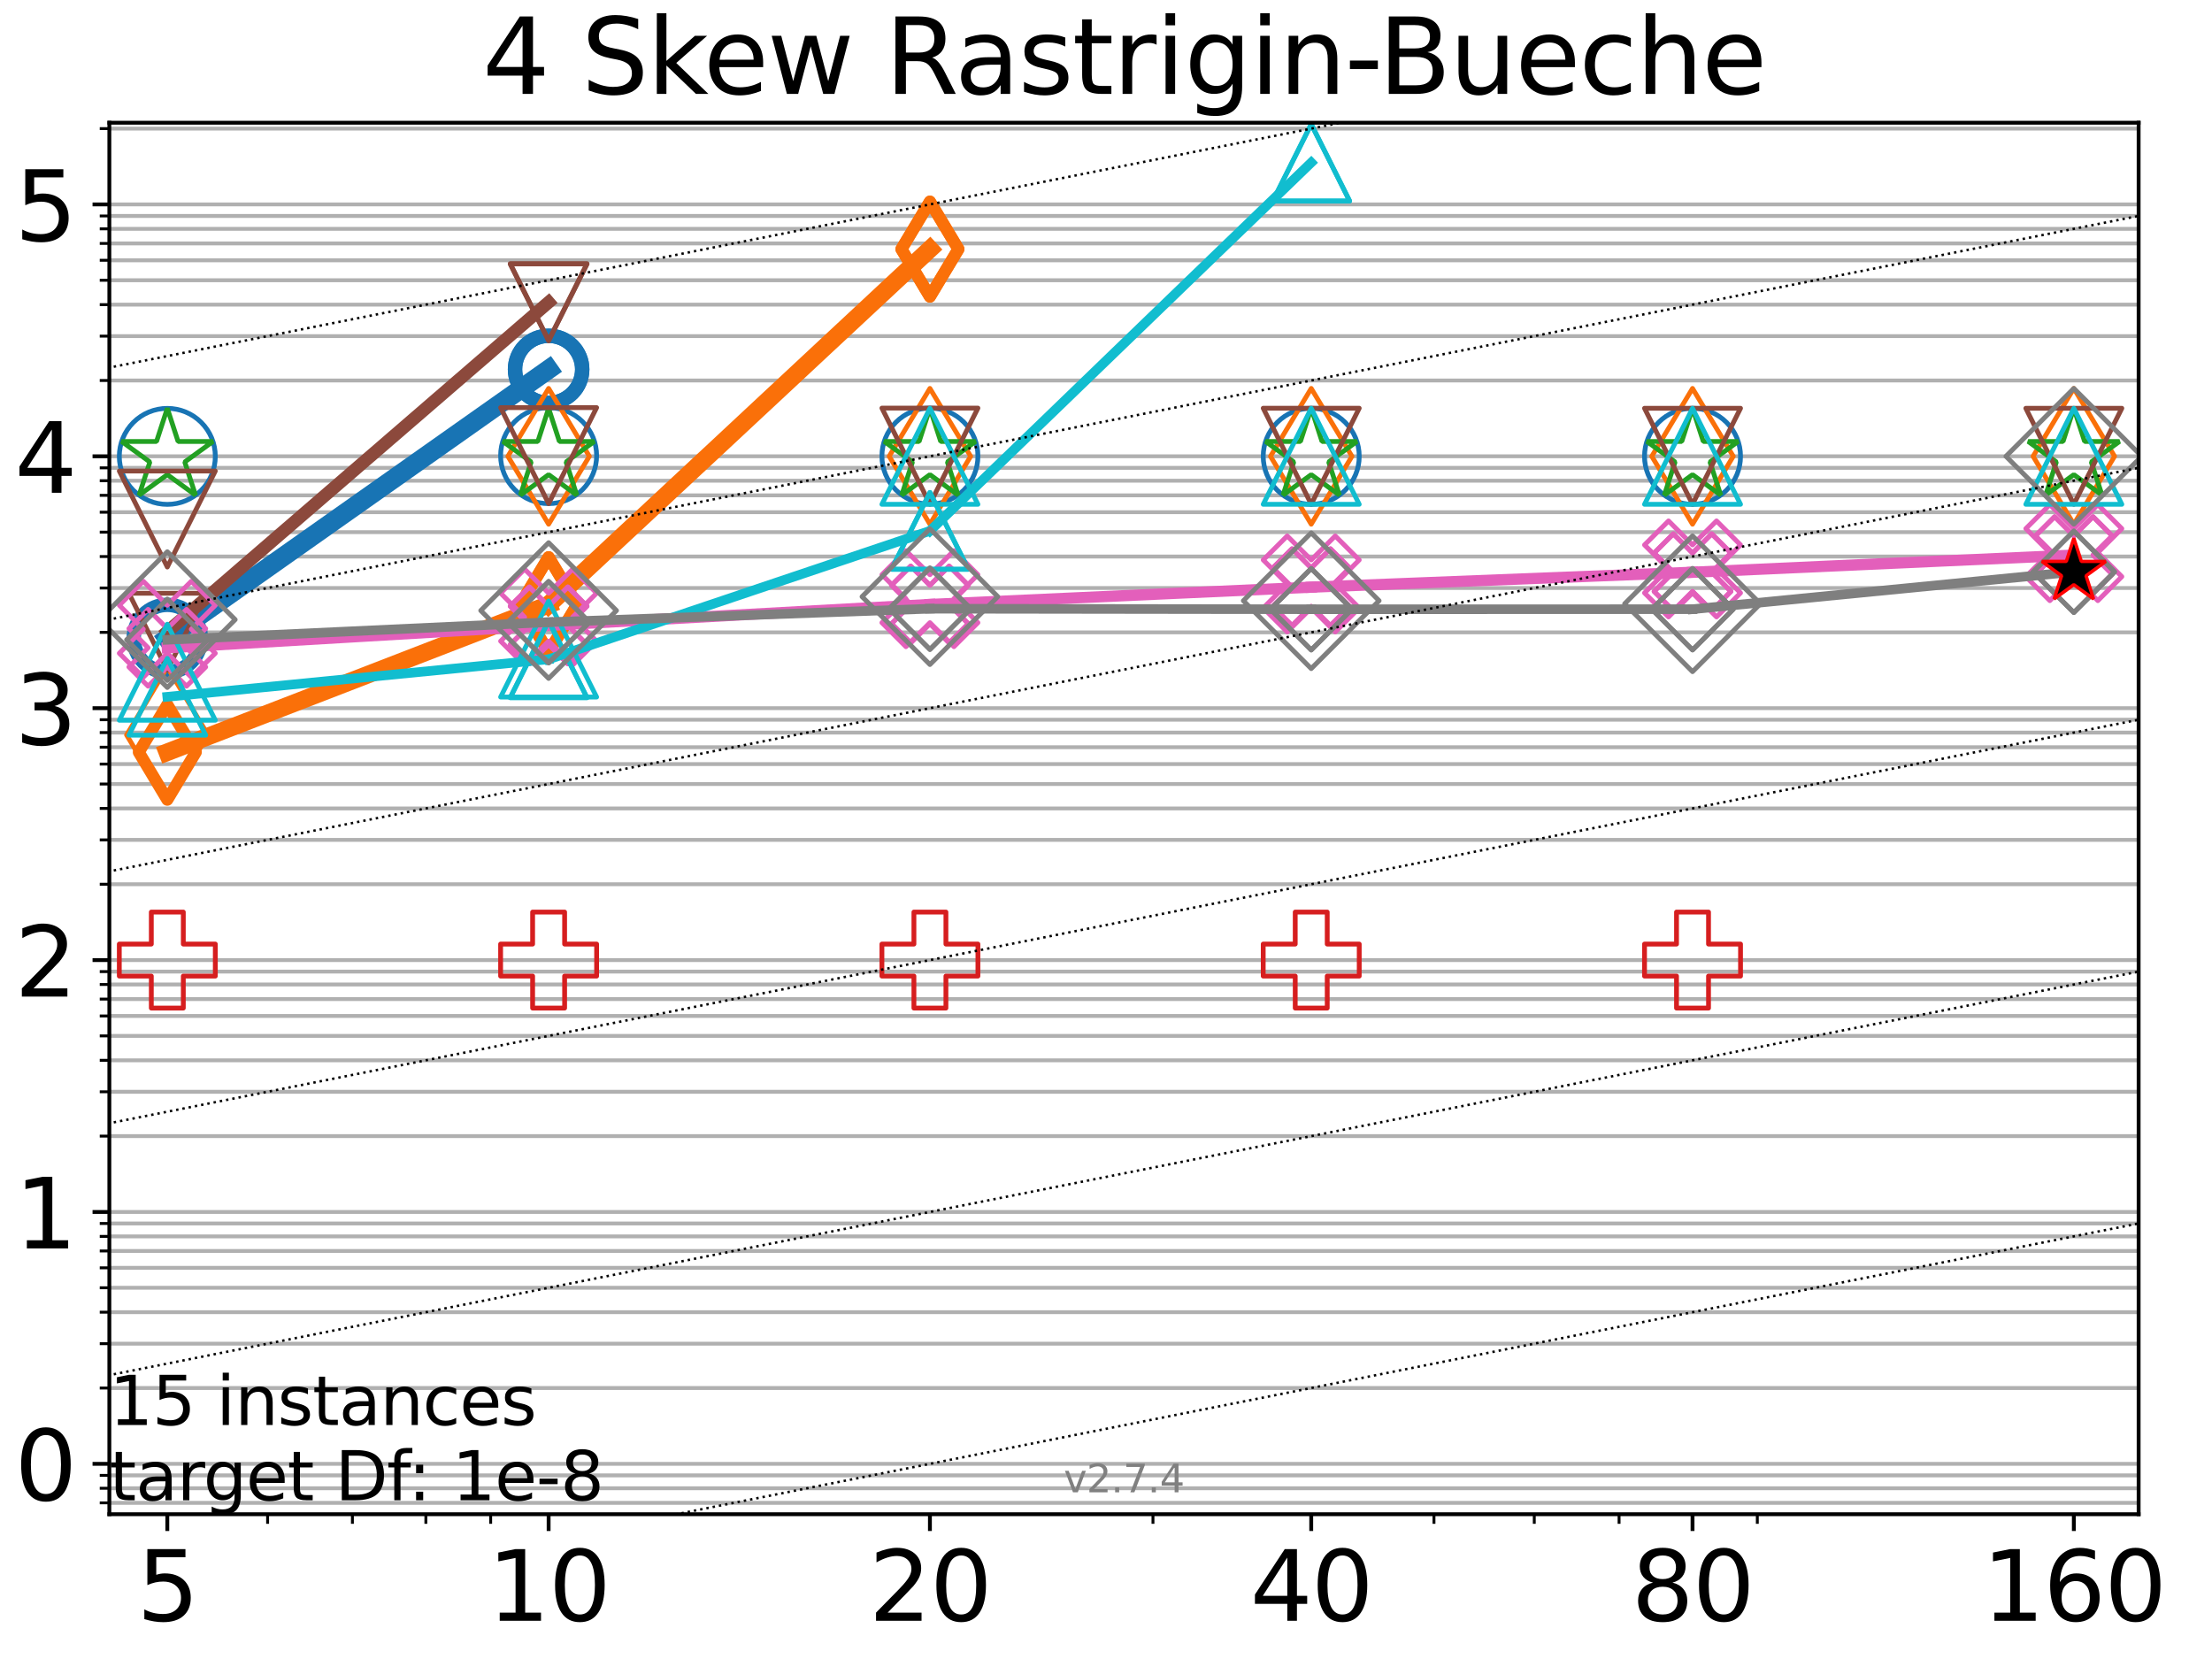 <?xml version="1.0" encoding="utf-8" standalone="no"?>
<!DOCTYPE svg PUBLIC "-//W3C//DTD SVG 1.1//EN"
  "http://www.w3.org/Graphics/SVG/1.1/DTD/svg11.dtd">
<svg xmlns:xlink="http://www.w3.org/1999/xlink" width="460.8pt" height="345.6pt" viewBox="0 0 460.8 345.6" xmlns="http://www.w3.org/2000/svg" version="1.1">
 <defs>
  <style type="text/css">*{stroke-linejoin: round; stroke-linecap: butt}</style>
 </defs>
 <g id="figure_1">
  <g id="patch_1">
   <path d="M 0 345.6 
L 460.8 345.6 
L 460.8 0 
L 0 0 
z
" style="fill: #ffffff"/>
  </g>
  <g id="axes_1">
   <g id="patch_2">
    <path d="M 22.78 315.44 
L 445.515 315.44 
L 445.515 25.56 
L 22.78 25.56 
z
" style="fill: #ffffff"/>
   </g>
   <g id="matplotlib.axis_1">
    <g id="xtick_1">
     <g id="line2d_1">
      <defs>
       <path id="m85a74d327c" d="M 0 0 
L 0 3.5 
" style="stroke: #000000; stroke-width: 0.8"/>
      </defs>
      <g>
       <use xlink:href="#m85a74d327c" x="34.854" y="315.44" style="stroke: #000000; stroke-width: 0.8"/>
      </g>
     </g>
     <g id="text_1">
      <!-- 5 -->
      <g transform="translate(28.491 337.637) scale(0.2 -0.2)">
       <defs>
        <path id="DejaVuSans-35" d="M 691 4666 
L 3169 4666 
L 3169 4134 
L 1269 4134 
L 1269 2991 
Q 1406 3038 1543 3061 
Q 1681 3084 1819 3084 
Q 2600 3084 3056 2656 
Q 3513 2228 3513 1497 
Q 3513 744 3044 326 
Q 2575 -91 1722 -91 
Q 1428 -91 1123 -41 
Q 819 9 494 109 
L 494 744 
Q 775 591 1075 516 
Q 1375 441 1709 441 
Q 2250 441 2565 725 
Q 2881 1009 2881 1497 
Q 2881 1984 2565 2268 
Q 2250 2553 1709 2553 
Q 1456 2553 1204 2497 
Q 953 2441 691 2322 
L 691 4666 
z
" transform="scale(0.016)"/>
       </defs>
       <use xlink:href="#DejaVuSans-35"/>
      </g>
     </g>
    </g>
    <g id="xtick_2">
     <g id="line2d_2">
      <g>
       <use xlink:href="#m85a74d327c" x="114.287" y="315.44" style="stroke: #000000; stroke-width: 0.8"/>
      </g>
     </g>
     <g id="text_2">
      <!-- 10 -->
      <g transform="translate(101.562 337.637) scale(0.2 -0.2)">
       <defs>
        <path id="DejaVuSans-31" d="M 794 531 
L 1825 531 
L 1825 4091 
L 703 3866 
L 703 4441 
L 1819 4666 
L 2450 4666 
L 2450 531 
L 3481 531 
L 3481 0 
L 794 0 
L 794 531 
z
" transform="scale(0.016)"/>
        <path id="DejaVuSans-30" d="M 2034 4250 
Q 1547 4250 1301 3770 
Q 1056 3291 1056 2328 
Q 1056 1369 1301 889 
Q 1547 409 2034 409 
Q 2525 409 2770 889 
Q 3016 1369 3016 2328 
Q 3016 3291 2770 3770 
Q 2525 4250 2034 4250 
z
M 2034 4750 
Q 2819 4750 3233 4129 
Q 3647 3509 3647 2328 
Q 3647 1150 3233 529 
Q 2819 -91 2034 -91 
Q 1250 -91 836 529 
Q 422 1150 422 2328 
Q 422 3509 836 4129 
Q 1250 4750 2034 4750 
z
" transform="scale(0.016)"/>
       </defs>
       <use xlink:href="#DejaVuSans-31"/>
       <use xlink:href="#DejaVuSans-30" transform="translate(63.623 0)"/>
      </g>
     </g>
    </g>
    <g id="xtick_3">
     <g id="line2d_3">
      <g>
       <use xlink:href="#m85a74d327c" x="193.719" y="315.44" style="stroke: #000000; stroke-width: 0.8"/>
      </g>
     </g>
     <g id="text_3">
      <!-- 20 -->
      <g transform="translate(180.994 337.637) scale(0.2 -0.2)">
       <defs>
        <path id="DejaVuSans-32" d="M 1228 531 
L 3431 531 
L 3431 0 
L 469 0 
L 469 531 
Q 828 903 1448 1529 
Q 2069 2156 2228 2338 
Q 2531 2678 2651 2914 
Q 2772 3150 2772 3378 
Q 2772 3750 2511 3984 
Q 2250 4219 1831 4219 
Q 1534 4219 1204 4116 
Q 875 4013 500 3803 
L 500 4441 
Q 881 4594 1212 4672 
Q 1544 4750 1819 4750 
Q 2544 4750 2975 4387 
Q 3406 4025 3406 3419 
Q 3406 3131 3298 2873 
Q 3191 2616 2906 2266 
Q 2828 2175 2409 1742 
Q 1991 1309 1228 531 
z
" transform="scale(0.016)"/>
       </defs>
       <use xlink:href="#DejaVuSans-32"/>
       <use xlink:href="#DejaVuSans-30" transform="translate(63.623 0)"/>
      </g>
     </g>
    </g>
    <g id="xtick_4">
     <g id="line2d_4">
      <g>
       <use xlink:href="#m85a74d327c" x="273.152" y="315.44" style="stroke: #000000; stroke-width: 0.8"/>
      </g>
     </g>
     <g id="text_4">
      <!-- 40 -->
      <g transform="translate(260.427 337.637) scale(0.2 -0.2)">
       <defs>
        <path id="DejaVuSans-34" d="M 2419 4116 
L 825 1625 
L 2419 1625 
L 2419 4116 
z
M 2253 4666 
L 3047 4666 
L 3047 1625 
L 3713 1625 
L 3713 1100 
L 3047 1100 
L 3047 0 
L 2419 0 
L 2419 1100 
L 313 1100 
L 313 1709 
L 2253 4666 
z
" transform="scale(0.016)"/>
       </defs>
       <use xlink:href="#DejaVuSans-34"/>
       <use xlink:href="#DejaVuSans-30" transform="translate(63.623 0)"/>
      </g>
     </g>
    </g>
    <g id="xtick_5">
     <g id="line2d_5">
      <g>
       <use xlink:href="#m85a74d327c" x="352.584" y="315.44" style="stroke: #000000; stroke-width: 0.8"/>
      </g>
     </g>
     <g id="text_5">
      <!-- 80 -->
      <g transform="translate(339.859 337.637) scale(0.2 -0.2)">
       <defs>
        <path id="DejaVuSans-38" d="M 2034 2216 
Q 1584 2216 1326 1975 
Q 1069 1734 1069 1313 
Q 1069 891 1326 650 
Q 1584 409 2034 409 
Q 2484 409 2743 651 
Q 3003 894 3003 1313 
Q 3003 1734 2745 1975 
Q 2488 2216 2034 2216 
z
M 1403 2484 
Q 997 2584 770 2862 
Q 544 3141 544 3541 
Q 544 4100 942 4425 
Q 1341 4750 2034 4750 
Q 2731 4750 3128 4425 
Q 3525 4100 3525 3541 
Q 3525 3141 3298 2862 
Q 3072 2584 2669 2484 
Q 3125 2378 3379 2068 
Q 3634 1759 3634 1313 
Q 3634 634 3220 271 
Q 2806 -91 2034 -91 
Q 1263 -91 848 271 
Q 434 634 434 1313 
Q 434 1759 690 2068 
Q 947 2378 1403 2484 
z
M 1172 3481 
Q 1172 3119 1398 2916 
Q 1625 2713 2034 2713 
Q 2441 2713 2670 2916 
Q 2900 3119 2900 3481 
Q 2900 3844 2670 4047 
Q 2441 4250 2034 4250 
Q 1625 4250 1398 4047 
Q 1172 3844 1172 3481 
z
" transform="scale(0.016)"/>
       </defs>
       <use xlink:href="#DejaVuSans-38"/>
       <use xlink:href="#DejaVuSans-30" transform="translate(63.623 0)"/>
      </g>
     </g>
    </g>
    <g id="xtick_6">
     <g id="line2d_6">
      <g>
       <use xlink:href="#m85a74d327c" x="432.017" y="315.44" style="stroke: #000000; stroke-width: 0.8"/>
      </g>
     </g>
     <g id="text_6">
      <!-- 160 -->
      <g transform="translate(412.929 337.637) scale(0.2 -0.2)">
       <defs>
        <path id="DejaVuSans-36" d="M 2113 2584 
Q 1688 2584 1439 2293 
Q 1191 2003 1191 1497 
Q 1191 994 1439 701 
Q 1688 409 2113 409 
Q 2538 409 2786 701 
Q 3034 994 3034 1497 
Q 3034 2003 2786 2293 
Q 2538 2584 2113 2584 
z
M 3366 4563 
L 3366 3988 
Q 3128 4100 2886 4159 
Q 2644 4219 2406 4219 
Q 1781 4219 1451 3797 
Q 1122 3375 1075 2522 
Q 1259 2794 1537 2939 
Q 1816 3084 2150 3084 
Q 2853 3084 3261 2657 
Q 3669 2231 3669 1497 
Q 3669 778 3244 343 
Q 2819 -91 2113 -91 
Q 1303 -91 875 529 
Q 447 1150 447 2328 
Q 447 3434 972 4092 
Q 1497 4750 2381 4750 
Q 2619 4750 2861 4703 
Q 3103 4656 3366 4563 
z
" transform="scale(0.016)"/>
       </defs>
       <use xlink:href="#DejaVuSans-31"/>
       <use xlink:href="#DejaVuSans-36" transform="translate(63.623 0)"/>
       <use xlink:href="#DejaVuSans-30" transform="translate(127.246 0)"/>
      </g>
     </g>
    </g>
    <g id="xtick_7">
     <g id="line2d_7">
      <defs>
       <path id="m31685d0253" d="M 0 0 
L 0 2 
" style="stroke: #000000; stroke-width: 0.6"/>
      </defs>
      <g>
       <use xlink:href="#m31685d0253" x="55.748" y="315.44" style="stroke: #000000; stroke-width: 0.6"/>
      </g>
     </g>
    </g>
    <g id="xtick_8">
     <g id="line2d_8">
      <g>
       <use xlink:href="#m31685d0253" x="73.413" y="315.44" style="stroke: #000000; stroke-width: 0.6"/>
      </g>
     </g>
    </g>
    <g id="xtick_9">
     <g id="line2d_9">
      <g>
       <use xlink:href="#m31685d0253" x="88.715" y="315.44" style="stroke: #000000; stroke-width: 0.6"/>
      </g>
     </g>
    </g>
    <g id="xtick_10">
     <g id="line2d_10">
      <g>
       <use xlink:href="#m31685d0253" x="102.213" y="315.44" style="stroke: #000000; stroke-width: 0.6"/>
      </g>
     </g>
    </g>
    <g id="xtick_11">
     <g id="line2d_11">
      <g>
       <use xlink:href="#m31685d0253" x="240.184" y="315.44" style="stroke: #000000; stroke-width: 0.6"/>
      </g>
     </g>
    </g>
    <g id="xtick_12">
     <g id="line2d_12">
      <g>
       <use xlink:href="#m31685d0253" x="298.723" y="315.44" style="stroke: #000000; stroke-width: 0.6"/>
      </g>
     </g>
    </g>
    <g id="xtick_13">
     <g id="line2d_13">
      <g>
       <use xlink:href="#m31685d0253" x="319.617" y="315.44" style="stroke: #000000; stroke-width: 0.6"/>
      </g>
     </g>
    </g>
    <g id="xtick_14">
     <g id="line2d_14">
      <g>
       <use xlink:href="#m31685d0253" x="337.282" y="315.44" style="stroke: #000000; stroke-width: 0.6"/>
      </g>
     </g>
    </g>
    <g id="xtick_15">
     <g id="line2d_15">
      <g>
       <use xlink:href="#m31685d0253" x="366.082" y="315.44" style="stroke: #000000; stroke-width: 0.6"/>
      </g>
     </g>
    </g>
   </g>
   <g id="matplotlib.axis_2">
    <g id="ytick_1">
     <g id="line2d_16">
      <path d="M 22.78 304.946 
L 445.515 304.946 
" clip-path="url(#p7b58c1dded)" style="fill: none; stroke: #b0b0b0; stroke-width: 0.8; stroke-linecap: square"/>
     </g>
     <g id="line2d_17">
      <defs>
       <path id="m2ffc8a825a" d="M 0 0 
L -3.5 0 
" style="stroke: #000000; stroke-width: 0.8"/>
      </defs>
      <g>
       <use xlink:href="#m2ffc8a825a" x="22.78" y="304.946" style="stroke: #000000; stroke-width: 0.8"/>
      </g>
     </g>
     <g id="text_7">
      <!-- 0 -->
      <g transform="translate(3.055 312.544) scale(0.2 -0.2)">
       <use xlink:href="#DejaVuSans-30"/>
      </g>
     </g>
    </g>
    <g id="ytick_2">
     <g id="line2d_18">
      <path d="M 22.78 252.473 
L 445.515 252.473 
" clip-path="url(#p7b58c1dded)" style="fill: none; stroke: #b0b0b0; stroke-width: 0.8; stroke-linecap: square"/>
     </g>
     <g id="line2d_19">
      <g>
       <use xlink:href="#m2ffc8a825a" x="22.78" y="252.473" style="stroke: #000000; stroke-width: 0.8"/>
      </g>
     </g>
     <g id="text_8">
      <!-- 1 -->
      <g transform="translate(3.055 260.072) scale(0.2 -0.2)">
       <use xlink:href="#DejaVuSans-31"/>
      </g>
     </g>
    </g>
    <g id="ytick_3">
     <g id="line2d_20">
      <path d="M 22.78 200.001 
L 445.515 200.001 
" clip-path="url(#p7b58c1dded)" style="fill: none; stroke: #b0b0b0; stroke-width: 0.8; stroke-linecap: square"/>
     </g>
     <g id="line2d_21">
      <g>
       <use xlink:href="#m2ffc8a825a" x="22.78" y="200.001" style="stroke: #000000; stroke-width: 0.8"/>
      </g>
     </g>
     <g id="text_9">
      <!-- 2 -->
      <g transform="translate(3.055 207.6) scale(0.2 -0.2)">
       <use xlink:href="#DejaVuSans-32"/>
      </g>
     </g>
    </g>
    <g id="ytick_4">
     <g id="line2d_22">
      <path d="M 22.78 147.529 
L 445.515 147.529 
" clip-path="url(#p7b58c1dded)" style="fill: none; stroke: #b0b0b0; stroke-width: 0.8; stroke-linecap: square"/>
     </g>
     <g id="line2d_23">
      <g>
       <use xlink:href="#m2ffc8a825a" x="22.78" y="147.529" style="stroke: #000000; stroke-width: 0.8"/>
      </g>
     </g>
     <g id="text_10">
      <!-- 3 -->
      <g transform="translate(3.055 155.128) scale(0.2 -0.2)">
       <defs>
        <path id="DejaVuSans-33" d="M 2597 2516 
Q 3050 2419 3304 2112 
Q 3559 1806 3559 1356 
Q 3559 666 3084 287 
Q 2609 -91 1734 -91 
Q 1441 -91 1130 -33 
Q 819 25 488 141 
L 488 750 
Q 750 597 1062 519 
Q 1375 441 1716 441 
Q 2309 441 2620 675 
Q 2931 909 2931 1356 
Q 2931 1769 2642 2001 
Q 2353 2234 1838 2234 
L 1294 2234 
L 1294 2753 
L 1863 2753 
Q 2328 2753 2575 2939 
Q 2822 3125 2822 3475 
Q 2822 3834 2567 4026 
Q 2313 4219 1838 4219 
Q 1578 4219 1281 4162 
Q 984 4106 628 3988 
L 628 4550 
Q 988 4650 1302 4700 
Q 1616 4750 1894 4750 
Q 2613 4750 3031 4423 
Q 3450 4097 3450 3541 
Q 3450 3153 3228 2886 
Q 3006 2619 2597 2516 
z
" transform="scale(0.016)"/>
       </defs>
       <use xlink:href="#DejaVuSans-33"/>
      </g>
     </g>
    </g>
    <g id="ytick_5">
     <g id="line2d_24">
      <path d="M 22.78 95.057 
L 445.515 95.057 
" clip-path="url(#p7b58c1dded)" style="fill: none; stroke: #b0b0b0; stroke-width: 0.8; stroke-linecap: square"/>
     </g>
     <g id="line2d_25">
      <g>
       <use xlink:href="#m2ffc8a825a" x="22.78" y="95.057" style="stroke: #000000; stroke-width: 0.8"/>
      </g>
     </g>
     <g id="text_11">
      <!-- 4 -->
      <g transform="translate(3.055 102.656) scale(0.2 -0.2)">
       <use xlink:href="#DejaVuSans-34"/>
      </g>
     </g>
    </g>
    <g id="ytick_6">
     <g id="line2d_26">
      <path d="M 22.78 42.585 
L 445.515 42.585 
" clip-path="url(#p7b58c1dded)" style="fill: none; stroke: #b0b0b0; stroke-width: 0.8; stroke-linecap: square"/>
     </g>
     <g id="line2d_27">
      <g>
       <use xlink:href="#m2ffc8a825a" x="22.78" y="42.585" style="stroke: #000000; stroke-width: 0.8"/>
      </g>
     </g>
     <g id="text_12">
      <!-- 5 -->
      <g transform="translate(3.055 50.183) scale(0.2 -0.2)">
       <use xlink:href="#DejaVuSans-35"/>
      </g>
     </g>
    </g>
    <g id="ytick_7">
     <g id="line2d_28">
      <path d="M 22.78 313.074 
L 445.515 313.074 
" clip-path="url(#p7b58c1dded)" style="fill: none; stroke: #b0b0b0; stroke-width: 0.8; stroke-linecap: square"/>
     </g>
     <g id="line2d_29">
      <defs>
       <path id="m14f8b7adbb" d="M 0 0 
L -2 0 
" style="stroke: #000000; stroke-width: 0.6"/>
      </defs>
      <g>
       <use xlink:href="#m14f8b7adbb" x="22.78" y="313.074" style="stroke: #000000; stroke-width: 0.6"/>
      </g>
     </g>
    </g>
    <g id="ytick_8">
     <g id="line2d_30">
      <path d="M 22.78 310.031 
L 445.515 310.031 
" clip-path="url(#p7b58c1dded)" style="fill: none; stroke: #b0b0b0; stroke-width: 0.8; stroke-linecap: square"/>
     </g>
     <g id="line2d_31">
      <g>
       <use xlink:href="#m14f8b7adbb" x="22.78" y="310.031" style="stroke: #000000; stroke-width: 0.6"/>
      </g>
     </g>
    </g>
    <g id="ytick_9">
     <g id="line2d_32">
      <path d="M 22.78 307.347 
L 445.515 307.347 
" clip-path="url(#p7b58c1dded)" style="fill: none; stroke: #b0b0b0; stroke-width: 0.8; stroke-linecap: square"/>
     </g>
     <g id="line2d_33">
      <g>
       <use xlink:href="#m14f8b7adbb" x="22.78" y="307.347" style="stroke: #000000; stroke-width: 0.6"/>
      </g>
     </g>
    </g>
    <g id="ytick_10">
     <g id="line2d_34">
      <path d="M 22.78 289.15 
L 445.515 289.15 
" clip-path="url(#p7b58c1dded)" style="fill: none; stroke: #b0b0b0; stroke-width: 0.8; stroke-linecap: square"/>
     </g>
     <g id="line2d_35">
      <g>
       <use xlink:href="#m14f8b7adbb" x="22.78" y="289.15" style="stroke: #000000; stroke-width: 0.6"/>
      </g>
     </g>
    </g>
    <g id="ytick_11">
     <g id="line2d_36">
      <path d="M 22.78 279.91 
L 445.515 279.91 
" clip-path="url(#p7b58c1dded)" style="fill: none; stroke: #b0b0b0; stroke-width: 0.8; stroke-linecap: square"/>
     </g>
     <g id="line2d_37">
      <g>
       <use xlink:href="#m14f8b7adbb" x="22.78" y="279.91" style="stroke: #000000; stroke-width: 0.6"/>
      </g>
     </g>
    </g>
    <g id="ytick_12">
     <g id="line2d_38">
      <path d="M 22.78 273.354 
L 445.515 273.354 
" clip-path="url(#p7b58c1dded)" style="fill: none; stroke: #b0b0b0; stroke-width: 0.8; stroke-linecap: square"/>
     </g>
     <g id="line2d_39">
      <g>
       <use xlink:href="#m14f8b7adbb" x="22.78" y="273.354" style="stroke: #000000; stroke-width: 0.6"/>
      </g>
     </g>
    </g>
    <g id="ytick_13">
     <g id="line2d_40">
      <path d="M 22.78 268.269 
L 445.515 268.269 
" clip-path="url(#p7b58c1dded)" style="fill: none; stroke: #b0b0b0; stroke-width: 0.8; stroke-linecap: square"/>
     </g>
     <g id="line2d_41">
      <g>
       <use xlink:href="#m14f8b7adbb" x="22.78" y="268.269" style="stroke: #000000; stroke-width: 0.6"/>
      </g>
     </g>
    </g>
    <g id="ytick_14">
     <g id="line2d_42">
      <path d="M 22.78 264.114 
L 445.515 264.114 
" clip-path="url(#p7b58c1dded)" style="fill: none; stroke: #b0b0b0; stroke-width: 0.8; stroke-linecap: square"/>
     </g>
     <g id="line2d_43">
      <g>
       <use xlink:href="#m14f8b7adbb" x="22.78" y="264.114" style="stroke: #000000; stroke-width: 0.6"/>
      </g>
     </g>
    </g>
    <g id="ytick_15">
     <g id="line2d_44">
      <path d="M 22.78 260.601 
L 445.515 260.601 
" clip-path="url(#p7b58c1dded)" style="fill: none; stroke: #b0b0b0; stroke-width: 0.8; stroke-linecap: square"/>
     </g>
     <g id="line2d_45">
      <g>
       <use xlink:href="#m14f8b7adbb" x="22.78" y="260.601" style="stroke: #000000; stroke-width: 0.6"/>
      </g>
     </g>
    </g>
    <g id="ytick_16">
     <g id="line2d_46">
      <path d="M 22.78 257.559 
L 445.515 257.559 
" clip-path="url(#p7b58c1dded)" style="fill: none; stroke: #b0b0b0; stroke-width: 0.8; stroke-linecap: square"/>
     </g>
     <g id="line2d_47">
      <g>
       <use xlink:href="#m14f8b7adbb" x="22.78" y="257.559" style="stroke: #000000; stroke-width: 0.6"/>
      </g>
     </g>
    </g>
    <g id="ytick_17">
     <g id="line2d_48">
      <path d="M 22.78 254.874 
L 445.515 254.874 
" clip-path="url(#p7b58c1dded)" style="fill: none; stroke: #b0b0b0; stroke-width: 0.8; stroke-linecap: square"/>
     </g>
     <g id="line2d_49">
      <g>
       <use xlink:href="#m14f8b7adbb" x="22.78" y="254.874" style="stroke: #000000; stroke-width: 0.6"/>
      </g>
     </g>
    </g>
    <g id="ytick_18">
     <g id="line2d_50">
      <path d="M 22.78 236.678 
L 445.515 236.678 
" clip-path="url(#p7b58c1dded)" style="fill: none; stroke: #b0b0b0; stroke-width: 0.8; stroke-linecap: square"/>
     </g>
     <g id="line2d_51">
      <g>
       <use xlink:href="#m14f8b7adbb" x="22.78" y="236.678" style="stroke: #000000; stroke-width: 0.6"/>
      </g>
     </g>
    </g>
    <g id="ytick_19">
     <g id="line2d_52">
      <path d="M 22.78 227.438 
L 445.515 227.438 
" clip-path="url(#p7b58c1dded)" style="fill: none; stroke: #b0b0b0; stroke-width: 0.8; stroke-linecap: square"/>
     </g>
     <g id="line2d_53">
      <g>
       <use xlink:href="#m14f8b7adbb" x="22.78" y="227.438" style="stroke: #000000; stroke-width: 0.6"/>
      </g>
     </g>
    </g>
    <g id="ytick_20">
     <g id="line2d_54">
      <path d="M 22.78 220.882 
L 445.515 220.882 
" clip-path="url(#p7b58c1dded)" style="fill: none; stroke: #b0b0b0; stroke-width: 0.8; stroke-linecap: square"/>
     </g>
     <g id="line2d_55">
      <g>
       <use xlink:href="#m14f8b7adbb" x="22.78" y="220.882" style="stroke: #000000; stroke-width: 0.6"/>
      </g>
     </g>
    </g>
    <g id="ytick_21">
     <g id="line2d_56">
      <path d="M 22.78 215.797 
L 445.515 215.797 
" clip-path="url(#p7b58c1dded)" style="fill: none; stroke: #b0b0b0; stroke-width: 0.8; stroke-linecap: square"/>
     </g>
     <g id="line2d_57">
      <g>
       <use xlink:href="#m14f8b7adbb" x="22.78" y="215.797" style="stroke: #000000; stroke-width: 0.6"/>
      </g>
     </g>
    </g>
    <g id="ytick_22">
     <g id="line2d_58">
      <path d="M 22.78 211.642 
L 445.515 211.642 
" clip-path="url(#p7b58c1dded)" style="fill: none; stroke: #b0b0b0; stroke-width: 0.8; stroke-linecap: square"/>
     </g>
     <g id="line2d_59">
      <g>
       <use xlink:href="#m14f8b7adbb" x="22.78" y="211.642" style="stroke: #000000; stroke-width: 0.6"/>
      </g>
     </g>
    </g>
    <g id="ytick_23">
     <g id="line2d_60">
      <path d="M 22.78 208.129 
L 445.515 208.129 
" clip-path="url(#p7b58c1dded)" style="fill: none; stroke: #b0b0b0; stroke-width: 0.8; stroke-linecap: square"/>
     </g>
     <g id="line2d_61">
      <g>
       <use xlink:href="#m14f8b7adbb" x="22.78" y="208.129" style="stroke: #000000; stroke-width: 0.6"/>
      </g>
     </g>
    </g>
    <g id="ytick_24">
     <g id="line2d_62">
      <path d="M 22.78 205.086 
L 445.515 205.086 
" clip-path="url(#p7b58c1dded)" style="fill: none; stroke: #b0b0b0; stroke-width: 0.8; stroke-linecap: square"/>
     </g>
     <g id="line2d_63">
      <g>
       <use xlink:href="#m14f8b7adbb" x="22.78" y="205.086" style="stroke: #000000; stroke-width: 0.6"/>
      </g>
     </g>
    </g>
    <g id="ytick_25">
     <g id="line2d_64">
      <path d="M 22.78 202.402 
L 445.515 202.402 
" clip-path="url(#p7b58c1dded)" style="fill: none; stroke: #b0b0b0; stroke-width: 0.8; stroke-linecap: square"/>
     </g>
     <g id="line2d_65">
      <g>
       <use xlink:href="#m14f8b7adbb" x="22.78" y="202.402" style="stroke: #000000; stroke-width: 0.6"/>
      </g>
     </g>
    </g>
    <g id="ytick_26">
     <g id="line2d_66">
      <path d="M 22.78 184.206 
L 445.515 184.206 
" clip-path="url(#p7b58c1dded)" style="fill: none; stroke: #b0b0b0; stroke-width: 0.8; stroke-linecap: square"/>
     </g>
     <g id="line2d_67">
      <g>
       <use xlink:href="#m14f8b7adbb" x="22.78" y="184.206" style="stroke: #000000; stroke-width: 0.6"/>
      </g>
     </g>
    </g>
    <g id="ytick_27">
     <g id="line2d_68">
      <path d="M 22.78 174.966 
L 445.515 174.966 
" clip-path="url(#p7b58c1dded)" style="fill: none; stroke: #b0b0b0; stroke-width: 0.8; stroke-linecap: square"/>
     </g>
     <g id="line2d_69">
      <g>
       <use xlink:href="#m14f8b7adbb" x="22.78" y="174.966" style="stroke: #000000; stroke-width: 0.6"/>
      </g>
     </g>
    </g>
    <g id="ytick_28">
     <g id="line2d_70">
      <path d="M 22.78 168.41 
L 445.515 168.41 
" clip-path="url(#p7b58c1dded)" style="fill: none; stroke: #b0b0b0; stroke-width: 0.8; stroke-linecap: square"/>
     </g>
     <g id="line2d_71">
      <g>
       <use xlink:href="#m14f8b7adbb" x="22.78" y="168.41" style="stroke: #000000; stroke-width: 0.6"/>
      </g>
     </g>
    </g>
    <g id="ytick_29">
     <g id="line2d_72">
      <path d="M 22.78 163.325 
L 445.515 163.325 
" clip-path="url(#p7b58c1dded)" style="fill: none; stroke: #b0b0b0; stroke-width: 0.8; stroke-linecap: square"/>
     </g>
     <g id="line2d_73">
      <g>
       <use xlink:href="#m14f8b7adbb" x="22.78" y="163.325" style="stroke: #000000; stroke-width: 0.6"/>
      </g>
     </g>
    </g>
    <g id="ytick_30">
     <g id="line2d_74">
      <path d="M 22.78 159.17 
L 445.515 159.17 
" clip-path="url(#p7b58c1dded)" style="fill: none; stroke: #b0b0b0; stroke-width: 0.8; stroke-linecap: square"/>
     </g>
     <g id="line2d_75">
      <g>
       <use xlink:href="#m14f8b7adbb" x="22.78" y="159.17" style="stroke: #000000; stroke-width: 0.6"/>
      </g>
     </g>
    </g>
    <g id="ytick_31">
     <g id="line2d_76">
      <path d="M 22.78 155.657 
L 445.515 155.657 
" clip-path="url(#p7b58c1dded)" style="fill: none; stroke: #b0b0b0; stroke-width: 0.8; stroke-linecap: square"/>
     </g>
     <g id="line2d_77">
      <g>
       <use xlink:href="#m14f8b7adbb" x="22.78" y="155.657" style="stroke: #000000; stroke-width: 0.6"/>
      </g>
     </g>
    </g>
    <g id="ytick_32">
     <g id="line2d_78">
      <path d="M 22.78 152.614 
L 445.515 152.614 
" clip-path="url(#p7b58c1dded)" style="fill: none; stroke: #b0b0b0; stroke-width: 0.8; stroke-linecap: square"/>
     </g>
     <g id="line2d_79">
      <g>
       <use xlink:href="#m14f8b7adbb" x="22.78" y="152.614" style="stroke: #000000; stroke-width: 0.6"/>
      </g>
     </g>
    </g>
    <g id="ytick_33">
     <g id="line2d_80">
      <path d="M 22.78 149.93 
L 445.515 149.93 
" clip-path="url(#p7b58c1dded)" style="fill: none; stroke: #b0b0b0; stroke-width: 0.8; stroke-linecap: square"/>
     </g>
     <g id="line2d_81">
      <g>
       <use xlink:href="#m14f8b7adbb" x="22.78" y="149.93" style="stroke: #000000; stroke-width: 0.6"/>
      </g>
     </g>
    </g>
    <g id="ytick_34">
     <g id="line2d_82">
      <path d="M 22.78 131.734 
L 445.515 131.734 
" clip-path="url(#p7b58c1dded)" style="fill: none; stroke: #b0b0b0; stroke-width: 0.8; stroke-linecap: square"/>
     </g>
     <g id="line2d_83">
      <g>
       <use xlink:href="#m14f8b7adbb" x="22.78" y="131.734" style="stroke: #000000; stroke-width: 0.6"/>
      </g>
     </g>
    </g>
    <g id="ytick_35">
     <g id="line2d_84">
      <path d="M 22.78 122.494 
L 445.515 122.494 
" clip-path="url(#p7b58c1dded)" style="fill: none; stroke: #b0b0b0; stroke-width: 0.8; stroke-linecap: square"/>
     </g>
     <g id="line2d_85">
      <g>
       <use xlink:href="#m14f8b7adbb" x="22.78" y="122.494" style="stroke: #000000; stroke-width: 0.6"/>
      </g>
     </g>
    </g>
    <g id="ytick_36">
     <g id="line2d_86">
      <path d="M 22.78 115.938 
L 445.515 115.938 
" clip-path="url(#p7b58c1dded)" style="fill: none; stroke: #b0b0b0; stroke-width: 0.8; stroke-linecap: square"/>
     </g>
     <g id="line2d_87">
      <g>
       <use xlink:href="#m14f8b7adbb" x="22.78" y="115.938" style="stroke: #000000; stroke-width: 0.6"/>
      </g>
     </g>
    </g>
    <g id="ytick_37">
     <g id="line2d_88">
      <path d="M 22.78 110.853 
L 445.515 110.853 
" clip-path="url(#p7b58c1dded)" style="fill: none; stroke: #b0b0b0; stroke-width: 0.8; stroke-linecap: square"/>
     </g>
     <g id="line2d_89">
      <g>
       <use xlink:href="#m14f8b7adbb" x="22.78" y="110.853" style="stroke: #000000; stroke-width: 0.6"/>
      </g>
     </g>
    </g>
    <g id="ytick_38">
     <g id="line2d_90">
      <path d="M 22.78 106.698 
L 445.515 106.698 
" clip-path="url(#p7b58c1dded)" style="fill: none; stroke: #b0b0b0; stroke-width: 0.8; stroke-linecap: square"/>
     </g>
     <g id="line2d_91">
      <g>
       <use xlink:href="#m14f8b7adbb" x="22.78" y="106.698" style="stroke: #000000; stroke-width: 0.6"/>
      </g>
     </g>
    </g>
    <g id="ytick_39">
     <g id="line2d_92">
      <path d="M 22.78 103.185 
L 445.515 103.185 
" clip-path="url(#p7b58c1dded)" style="fill: none; stroke: #b0b0b0; stroke-width: 0.8; stroke-linecap: square"/>
     </g>
     <g id="line2d_93">
      <g>
       <use xlink:href="#m14f8b7adbb" x="22.78" y="103.185" style="stroke: #000000; stroke-width: 0.6"/>
      </g>
     </g>
    </g>
    <g id="ytick_40">
     <g id="line2d_94">
      <path d="M 22.78 100.142 
L 445.515 100.142 
" clip-path="url(#p7b58c1dded)" style="fill: none; stroke: #b0b0b0; stroke-width: 0.8; stroke-linecap: square"/>
     </g>
     <g id="line2d_95">
      <g>
       <use xlink:href="#m14f8b7adbb" x="22.78" y="100.142" style="stroke: #000000; stroke-width: 0.6"/>
      </g>
     </g>
    </g>
    <g id="ytick_41">
     <g id="line2d_96">
      <path d="M 22.78 97.458 
L 445.515 97.458 
" clip-path="url(#p7b58c1dded)" style="fill: none; stroke: #b0b0b0; stroke-width: 0.8; stroke-linecap: square"/>
     </g>
     <g id="line2d_97">
      <g>
       <use xlink:href="#m14f8b7adbb" x="22.78" y="97.458" style="stroke: #000000; stroke-width: 0.6"/>
      </g>
     </g>
    </g>
    <g id="ytick_42">
     <g id="line2d_98">
      <path d="M 22.78 79.261 
L 445.515 79.261 
" clip-path="url(#p7b58c1dded)" style="fill: none; stroke: #b0b0b0; stroke-width: 0.8; stroke-linecap: square"/>
     </g>
     <g id="line2d_99">
      <g>
       <use xlink:href="#m14f8b7adbb" x="22.78" y="79.261" style="stroke: #000000; stroke-width: 0.6"/>
      </g>
     </g>
    </g>
    <g id="ytick_43">
     <g id="line2d_100">
      <path d="M 22.78 70.022 
L 445.515 70.022 
" clip-path="url(#p7b58c1dded)" style="fill: none; stroke: #b0b0b0; stroke-width: 0.8; stroke-linecap: square"/>
     </g>
     <g id="line2d_101">
      <g>
       <use xlink:href="#m14f8b7adbb" x="22.78" y="70.022" style="stroke: #000000; stroke-width: 0.6"/>
      </g>
     </g>
    </g>
    <g id="ytick_44">
     <g id="line2d_102">
      <path d="M 22.78 63.466 
L 445.515 63.466 
" clip-path="url(#p7b58c1dded)" style="fill: none; stroke: #b0b0b0; stroke-width: 0.8; stroke-linecap: square"/>
     </g>
     <g id="line2d_103">
      <g>
       <use xlink:href="#m14f8b7adbb" x="22.78" y="63.466" style="stroke: #000000; stroke-width: 0.6"/>
      </g>
     </g>
    </g>
    <g id="ytick_45">
     <g id="line2d_104">
      <path d="M 22.78 58.381 
L 445.515 58.381 
" clip-path="url(#p7b58c1dded)" style="fill: none; stroke: #b0b0b0; stroke-width: 0.8; stroke-linecap: square"/>
     </g>
     <g id="line2d_105">
      <g>
       <use xlink:href="#m14f8b7adbb" x="22.78" y="58.381" style="stroke: #000000; stroke-width: 0.6"/>
      </g>
     </g>
    </g>
    <g id="ytick_46">
     <g id="line2d_106">
      <path d="M 22.78 54.226 
L 445.515 54.226 
" clip-path="url(#p7b58c1dded)" style="fill: none; stroke: #b0b0b0; stroke-width: 0.8; stroke-linecap: square"/>
     </g>
     <g id="line2d_107">
      <g>
       <use xlink:href="#m14f8b7adbb" x="22.78" y="54.226" style="stroke: #000000; stroke-width: 0.6"/>
      </g>
     </g>
    </g>
    <g id="ytick_47">
     <g id="line2d_108">
      <path d="M 22.78 50.713 
L 445.515 50.713 
" clip-path="url(#p7b58c1dded)" style="fill: none; stroke: #b0b0b0; stroke-width: 0.8; stroke-linecap: square"/>
     </g>
     <g id="line2d_109">
      <g>
       <use xlink:href="#m14f8b7adbb" x="22.78" y="50.713" style="stroke: #000000; stroke-width: 0.6"/>
      </g>
     </g>
    </g>
    <g id="ytick_48">
     <g id="line2d_110">
      <path d="M 22.78 47.67 
L 445.515 47.67 
" clip-path="url(#p7b58c1dded)" style="fill: none; stroke: #b0b0b0; stroke-width: 0.8; stroke-linecap: square"/>
     </g>
     <g id="line2d_111">
      <g>
       <use xlink:href="#m14f8b7adbb" x="22.78" y="47.67" style="stroke: #000000; stroke-width: 0.6"/>
      </g>
     </g>
    </g>
    <g id="ytick_49">
     <g id="line2d_112">
      <path d="M 22.78 44.986 
L 445.515 44.986 
" clip-path="url(#p7b58c1dded)" style="fill: none; stroke: #b0b0b0; stroke-width: 0.8; stroke-linecap: square"/>
     </g>
     <g id="line2d_113">
      <g>
       <use xlink:href="#m14f8b7adbb" x="22.78" y="44.986" style="stroke: #000000; stroke-width: 0.6"/>
      </g>
     </g>
    </g>
    <g id="ytick_50">
     <g id="line2d_114">
      <path d="M 22.78 26.789 
L 445.515 26.789 
" clip-path="url(#p7b58c1dded)" style="fill: none; stroke: #b0b0b0; stroke-width: 0.8; stroke-linecap: square"/>
     </g>
     <g id="line2d_115">
      <g>
       <use xlink:href="#m14f8b7adbb" x="22.78" y="26.789" style="stroke: #000000; stroke-width: 0.6"/>
      </g>
     </g>
    </g>
   </g>
   <g id="line2d_116">
    <path d="M 34.854 132.998 
L 114.287 76.951 
" clip-path="url(#p7b58c1dded)" style="fill: none; stroke: #1874b4; stroke-width: 4; stroke-linecap: square"/>
    <defs>
     <path id="me175cd7d9e" d="M 0 7 
C 1.856 7 3.637 6.262 4.95 4.95 
C 6.262 3.637 7 1.856 7 0 
C 7 -1.856 6.262 -3.637 4.95 -4.95 
C 3.637 -6.262 1.856 -7 0 -7 
C -1.856 -7 -3.637 -6.262 -4.95 -4.95 
C -6.262 -3.637 -7 -1.856 -7 0 
C -7 1.856 -6.262 3.637 -4.95 4.95 
C -3.637 6.262 -1.856 7 0 7 
z
" style="stroke: #1874b4; stroke-width: 3"/>
    </defs>
    <g clip-path="url(#p7b58c1dded)">
     <use xlink:href="#me175cd7d9e" x="34.854" y="132.998" style="fill-opacity: 0; stroke: #1874b4; stroke-width: 3"/>
     <use xlink:href="#me175cd7d9e" x="114.287" y="76.951" style="fill-opacity: 0; stroke: #1874b4; stroke-width: 3"/>
    </g>
   </g>
   <g id="line2d_117">
    <path d="M 114.287 76.951 
" clip-path="url(#p7b58c1dded)" style="fill: none; stroke: #1874b4; stroke-width: 4; stroke-linecap: square"/>
    <g clip-path="url(#p7b58c1dded)">
     <use xlink:href="#me175cd7d9e" x="114.287" y="76.951" style="fill-opacity: 0; stroke: #1874b4; stroke-width: 3"/>
    </g>
   </g>
   <g id="line2d_118"/>
   <g id="line2d_119">
    <defs>
     <path id="m0fbfc31dea" d="M 0 10 
C 2.652 10 5.196 8.946 7.071 7.071 
C 8.946 5.196 10 2.652 10 0 
C 10 -2.652 8.946 -5.196 7.071 -7.071 
C 5.196 -8.946 2.652 -10 0 -10 
C -2.652 -10 -5.196 -8.946 -7.071 -7.071 
C -8.946 -5.196 -10 -2.652 -10 0 
C -10 2.652 -8.946 5.196 -7.071 7.071 
C -5.196 8.946 -2.652 10 0 10 
z
" style="stroke: #1874b4"/>
    </defs>
    <g clip-path="url(#p7b58c1dded)">
     <use xlink:href="#m0fbfc31dea" x="34.854" y="95.071" style="fill-opacity: 0; stroke: #1874b4"/>
     <use xlink:href="#m0fbfc31dea" x="114.287" y="94.915" style="fill-opacity: 0; stroke: #1874b4"/>
     <use xlink:href="#m0fbfc31dea" x="193.719" y="95.016" style="fill-opacity: 0; stroke: #1874b4"/>
     <use xlink:href="#m0fbfc31dea" x="273.152" y="95.054" style="fill-opacity: 0; stroke: #1874b4"/>
     <use xlink:href="#m0fbfc31dea" x="352.584" y="95.056" style="fill-opacity: 0; stroke: #1874b4"/>
    </g>
   </g>
   <g id="line2d_120">
    <path d="M 34.854 156.701 
L 114.287 125.965 
" clip-path="url(#p7b58c1dded)" style="fill: none; stroke: #fa7009; stroke-width: 3.667; stroke-linecap: square"/>
    <defs>
     <path id="m36874e32ee" d="M 0 9.899 
L 5.94 0 
L 0 -9.899 
L -5.94 0 
z
" style="stroke: #fa7009; stroke-width: 2.5; stroke-linejoin: miter"/>
    </defs>
    <g clip-path="url(#p7b58c1dded)">
     <use xlink:href="#m36874e32ee" x="34.854" y="156.701" style="fill-opacity: 0; stroke: #fa7009; stroke-width: 2.5; stroke-linejoin: miter"/>
     <use xlink:href="#m36874e32ee" x="114.287" y="125.965" style="fill-opacity: 0; stroke: #fa7009; stroke-width: 2.5; stroke-linejoin: miter"/>
    </g>
   </g>
   <g id="line2d_121">
    <path d="M 114.287 125.965 
L 193.719 51.898 
" clip-path="url(#p7b58c1dded)" style="fill: none; stroke: #fa7009; stroke-width: 3.667; stroke-linecap: square"/>
    <g clip-path="url(#p7b58c1dded)">
     <use xlink:href="#m36874e32ee" x="114.287" y="125.965" style="fill-opacity: 0; stroke: #fa7009; stroke-width: 2.5; stroke-linejoin: miter"/>
     <use xlink:href="#m36874e32ee" x="193.719" y="51.898" style="fill-opacity: 0; stroke: #fa7009; stroke-width: 2.5; stroke-linejoin: miter"/>
    </g>
   </g>
   <g id="line2d_122">
    <path d="M 193.719 51.898 
" clip-path="url(#p7b58c1dded)" style="fill: none; stroke: #fa7009; stroke-width: 3.667; stroke-linecap: square"/>
    <g clip-path="url(#p7b58c1dded)">
     <use xlink:href="#m36874e32ee" x="193.719" y="51.898" style="fill-opacity: 0; stroke: #fa7009; stroke-width: 2.5; stroke-linejoin: miter"/>
    </g>
   </g>
   <g id="line2d_123"/>
   <g id="line2d_124">
    <defs>
     <path id="mc662ca028e" d="M 0 14.142 
L 8.485 0 
L 0 -14.142 
L -8.485 0 
z
" style="stroke: #fa7009; stroke-linejoin: miter"/>
    </defs>
    <g clip-path="url(#p7b58c1dded)">
     <use xlink:href="#mc662ca028e" x="34.854" y="153.11" style="fill-opacity: 0; stroke: #fa7009; stroke-linejoin: miter"/>
     <use xlink:href="#mc662ca028e" x="114.287" y="95.057" style="fill-opacity: 0; stroke: #fa7009; stroke-linejoin: miter"/>
     <use xlink:href="#mc662ca028e" x="193.719" y="95.057" style="fill-opacity: 0; stroke: #fa7009; stroke-linejoin: miter"/>
     <use xlink:href="#mc662ca028e" x="273.152" y="95.057" style="fill-opacity: 0; stroke: #fa7009; stroke-linejoin: miter"/>
     <use xlink:href="#mc662ca028e" x="352.584" y="95.057" style="fill-opacity: 0; stroke: #fa7009; stroke-linejoin: miter"/>
     <use xlink:href="#mc662ca028e" x="432.017" y="95.057" style="fill-opacity: 0; stroke: #fa7009; stroke-linejoin: miter"/>
    </g>
   </g>
   <g id="line2d_125"/>
   <g id="line2d_126">
    <defs>
     <path id="m4ae25104f0" d="M 0 -10 
L -2.245 -3.09 
L -9.511 -3.09 
L -3.633 1.18 
L -5.878 8.09 
L -0 3.82 
L 5.878 8.09 
L 3.633 1.18 
L 9.511 -3.09 
L 2.245 -3.09 
z
" style="stroke: #22a022; stroke-linejoin: bevel"/>
    </defs>
    <g clip-path="url(#p7b58c1dded)">
     <use xlink:href="#m4ae25104f0" x="34.854" y="95.057" style="fill-opacity: 0; stroke: #22a022; stroke-linejoin: bevel"/>
     <use xlink:href="#m4ae25104f0" x="114.287" y="95.057" style="fill-opacity: 0; stroke: #22a022; stroke-linejoin: bevel"/>
     <use xlink:href="#m4ae25104f0" x="193.719" y="95.057" style="fill-opacity: 0; stroke: #22a022; stroke-linejoin: bevel"/>
     <use xlink:href="#m4ae25104f0" x="273.152" y="95.057" style="fill-opacity: 0; stroke: #22a022; stroke-linejoin: bevel"/>
     <use xlink:href="#m4ae25104f0" x="352.584" y="95.057" style="fill-opacity: 0; stroke: #22a022; stroke-linejoin: bevel"/>
     <use xlink:href="#m4ae25104f0" x="432.017" y="95.057" style="fill-opacity: 0; stroke: #22a022; stroke-linejoin: bevel"/>
    </g>
   </g>
   <g id="line2d_127"/>
   <g id="line2d_128">
    <defs>
     <path id="mc817ac3c0e" d="M -3.333 10 
L 3.333 10 
L 3.333 3.333 
L 10 3.333 
L 10 -3.333 
L 3.333 -3.333 
L 3.333 -10 
L -3.333 -10 
L -3.333 -3.333 
L -10 -3.333 
L -10 3.333 
L -3.333 3.333 
z
" style="stroke: #d61e1f; stroke-linejoin: miter"/>
    </defs>
    <g clip-path="url(#p7b58c1dded)">
     <use xlink:href="#mc817ac3c0e" x="34.854" y="200.001" style="fill-opacity: 0; stroke: #d61e1f; stroke-linejoin: miter"/>
     <use xlink:href="#mc817ac3c0e" x="114.287" y="200.001" style="fill-opacity: 0; stroke: #d61e1f; stroke-linejoin: miter"/>
     <use xlink:href="#mc817ac3c0e" x="193.719" y="200.001" style="fill-opacity: 0; stroke: #d61e1f; stroke-linejoin: miter"/>
     <use xlink:href="#mc817ac3c0e" x="273.152" y="200.001" style="fill-opacity: 0; stroke: #d61e1f; stroke-linejoin: miter"/>
     <use xlink:href="#mc817ac3c0e" x="352.584" y="200.001" style="fill-opacity: 0; stroke: #d61e1f; stroke-linejoin: miter"/>
    </g>
   </g>
   <g id="line2d_129">
    <path d="M 34.854 131.59 
L 114.287 62.965 
" clip-path="url(#p7b58c1dded)" style="fill: none; stroke: #8c493c; stroke-width: 2.667; stroke-linecap: square"/>
    <defs>
     <path id="mb1626294a5" d="M -0 8 
L 8 -8 
L -8 -8 
z
" style="stroke: #8c493c; stroke-linejoin: miter"/>
    </defs>
    <g clip-path="url(#p7b58c1dded)">
     <use xlink:href="#mb1626294a5" x="34.854" y="131.59" style="fill-opacity: 0; stroke: #8c493c; stroke-linejoin: miter"/>
     <use xlink:href="#mb1626294a5" x="114.287" y="62.965" style="fill-opacity: 0; stroke: #8c493c; stroke-linejoin: miter"/>
    </g>
   </g>
   <g id="line2d_130">
    <path d="M 114.287 62.965 
" clip-path="url(#p7b58c1dded)" style="fill: none; stroke: #8c493c; stroke-width: 2.667; stroke-linecap: square"/>
    <g clip-path="url(#p7b58c1dded)">
     <use xlink:href="#mb1626294a5" x="114.287" y="62.965" style="fill-opacity: 0; stroke: #8c493c; stroke-linejoin: miter"/>
    </g>
   </g>
   <g id="line2d_131"/>
   <g id="line2d_132">
    <defs>
     <path id="md4bc88327b" d="M -0 10 
L 10 -10 
L -10 -10 
z
" style="stroke: #8c493c; stroke-linejoin: miter"/>
    </defs>
    <g clip-path="url(#p7b58c1dded)">
     <use xlink:href="#md4bc88327b" x="34.854" y="108.122" style="fill-opacity: 0; stroke: #8c493c; stroke-linejoin: miter"/>
     <use xlink:href="#md4bc88327b" x="114.287" y="94.916" style="fill-opacity: 0; stroke: #8c493c; stroke-linejoin: miter"/>
     <use xlink:href="#md4bc88327b" x="193.719" y="95.017" style="fill-opacity: 0; stroke: #8c493c; stroke-linejoin: miter"/>
     <use xlink:href="#md4bc88327b" x="273.152" y="95.039" style="fill-opacity: 0; stroke: #8c493c; stroke-linejoin: miter"/>
     <use xlink:href="#md4bc88327b" x="352.584" y="95.05" style="fill-opacity: 0; stroke: #8c493c; stroke-linejoin: miter"/>
     <use xlink:href="#md4bc88327b" x="432.017" y="95.053" style="fill-opacity: 0; stroke: #8c493c; stroke-linejoin: miter"/>
    </g>
   </g>
   <g id="line2d_133">
    <path d="M 34.854 134.945 
L 114.287 130.279 
" clip-path="url(#p7b58c1dded)" style="fill: none; stroke: #e35fbb; stroke-width: 2.333; stroke-linecap: square"/>
    <defs>
     <path id="m601a308bca" d="M -4 8 
L 0 4 
L 4 8 
L 8 4 
L 4 0 
L 8 -4 
L 4 -8 
L 0 -4 
L -4 -8 
L -8 -4 
L -4 0 
L -8 4 
z
" style="stroke: #e35fbb; stroke-linejoin: miter"/>
    </defs>
    <g clip-path="url(#p7b58c1dded)">
     <use xlink:href="#m601a308bca" x="34.854" y="134.945" style="fill-opacity: 0; stroke: #e35fbb; stroke-linejoin: miter"/>
     <use xlink:href="#m601a308bca" x="114.287" y="130.279" style="fill-opacity: 0; stroke: #e35fbb; stroke-linejoin: miter"/>
    </g>
   </g>
   <g id="line2d_134">
    <path d="M 114.287 130.279 
L 193.719 125.92 
" clip-path="url(#p7b58c1dded)" style="fill: none; stroke: #e35fbb; stroke-width: 2.333; stroke-linecap: square"/>
    <g clip-path="url(#p7b58c1dded)">
     <use xlink:href="#m601a308bca" x="114.287" y="130.279" style="fill-opacity: 0; stroke: #e35fbb; stroke-linejoin: miter"/>
     <use xlink:href="#m601a308bca" x="193.719" y="125.92" style="fill-opacity: 0; stroke: #e35fbb; stroke-linejoin: miter"/>
    </g>
   </g>
   <g id="line2d_135">
    <path d="M 193.719 125.92 
L 273.152 122.319 
" clip-path="url(#p7b58c1dded)" style="fill: none; stroke: #e35fbb; stroke-width: 2.333; stroke-linecap: square"/>
    <g clip-path="url(#p7b58c1dded)">
     <use xlink:href="#m601a308bca" x="193.719" y="125.92" style="fill-opacity: 0; stroke: #e35fbb; stroke-linejoin: miter"/>
     <use xlink:href="#m601a308bca" x="273.152" y="122.319" style="fill-opacity: 0; stroke: #e35fbb; stroke-linejoin: miter"/>
    </g>
   </g>
   <g id="line2d_136">
    <path d="M 273.152 122.319 
L 352.584 119.209 
" clip-path="url(#p7b58c1dded)" style="fill: none; stroke: #e35fbb; stroke-width: 2.333; stroke-linecap: square"/>
    <g clip-path="url(#p7b58c1dded)">
     <use xlink:href="#m601a308bca" x="273.152" y="122.319" style="fill-opacity: 0; stroke: #e35fbb; stroke-linejoin: miter"/>
     <use xlink:href="#m601a308bca" x="352.584" y="119.209" style="fill-opacity: 0; stroke: #e35fbb; stroke-linejoin: miter"/>
    </g>
   </g>
   <g id="line2d_137">
    <path d="M 352.584 119.209 
L 432.017 115.634 
" clip-path="url(#p7b58c1dded)" style="fill: none; stroke: #e35fbb; stroke-width: 2.333; stroke-linecap: square"/>
    <g clip-path="url(#p7b58c1dded)">
     <use xlink:href="#m601a308bca" x="352.584" y="119.209" style="fill-opacity: 0; stroke: #e35fbb; stroke-linejoin: miter"/>
     <use xlink:href="#m601a308bca" x="432.017" y="115.634" style="fill-opacity: 0; stroke: #e35fbb; stroke-linejoin: miter"/>
    </g>
   </g>
   <g id="line2d_138">
    <path d="M 432.017 115.634 
" clip-path="url(#p7b58c1dded)" style="fill: none; stroke: #e35fbb; stroke-width: 2.333; stroke-linecap: square"/>
    <g clip-path="url(#p7b58c1dded)">
     <use xlink:href="#m601a308bca" x="432.017" y="115.634" style="fill-opacity: 0; stroke: #e35fbb; stroke-linejoin: miter"/>
    </g>
   </g>
   <g id="line2d_139"/>
   <g id="line2d_140">
    <defs>
     <path id="mfcc6b92e16" d="M -5 10 
L 0 5 
L 5 10 
L 10 5 
L 5 0 
L 10 -5 
L 5 -10 
L 0 -5 
L -5 -10 
L -10 -5 
L -5 0 
L -10 5 
z
" style="stroke: #e35fbb; stroke-linejoin: miter"/>
    </defs>
    <g clip-path="url(#p7b58c1dded)">
     <use xlink:href="#mfcc6b92e16" x="34.854" y="131.084" style="fill-opacity: 0; stroke: #e35fbb; stroke-linejoin: miter"/>
     <use xlink:href="#mfcc6b92e16" x="114.287" y="128.566" style="fill-opacity: 0; stroke: #e35fbb; stroke-linejoin: miter"/>
     <use xlink:href="#mfcc6b92e16" x="193.719" y="124.716" style="fill-opacity: 0; stroke: #e35fbb; stroke-linejoin: miter"/>
     <use xlink:href="#mfcc6b92e16" x="273.152" y="121.648" style="fill-opacity: 0; stroke: #e35fbb; stroke-linejoin: miter"/>
     <use xlink:href="#mfcc6b92e16" x="352.584" y="118.518" style="fill-opacity: 0; stroke: #e35fbb; stroke-linejoin: miter"/>
     <use xlink:href="#mfcc6b92e16" x="432.017" y="115.125" style="fill-opacity: 0; stroke: #e35fbb; stroke-linejoin: miter"/>
    </g>
   </g>
   <g id="line2d_141">
    <path d="M 34.854 145.155 
L 114.287 137.337 
" clip-path="url(#p7b58c1dded)" style="fill: none; stroke: #11bdcf; stroke-width: 2; stroke-linecap: square"/>
    <defs>
     <path id="mafb604a81d" d="M 0 -8 
L -8 8 
L 8 8 
z
" style="stroke: #11bdcf; stroke-linejoin: miter"/>
    </defs>
    <g clip-path="url(#p7b58c1dded)">
     <use xlink:href="#mafb604a81d" x="34.854" y="145.155" style="fill-opacity: 0; stroke: #11bdcf; stroke-linejoin: miter"/>
     <use xlink:href="#mafb604a81d" x="114.287" y="137.337" style="fill-opacity: 0; stroke: #11bdcf; stroke-linejoin: miter"/>
    </g>
   </g>
   <g id="line2d_142">
    <path d="M 114.287 137.337 
L 193.719 110.59 
" clip-path="url(#p7b58c1dded)" style="fill: none; stroke: #11bdcf; stroke-width: 2; stroke-linecap: square"/>
    <g clip-path="url(#p7b58c1dded)">
     <use xlink:href="#mafb604a81d" x="114.287" y="137.337" style="fill-opacity: 0; stroke: #11bdcf; stroke-linejoin: miter"/>
     <use xlink:href="#mafb604a81d" x="193.719" y="110.59" style="fill-opacity: 0; stroke: #11bdcf; stroke-linejoin: miter"/>
    </g>
   </g>
   <g id="line2d_143">
    <path d="M 193.719 110.59 
L 273.152 33.867 
" clip-path="url(#p7b58c1dded)" style="fill: none; stroke: #11bdcf; stroke-width: 2; stroke-linecap: square"/>
    <g clip-path="url(#p7b58c1dded)">
     <use xlink:href="#mafb604a81d" x="193.719" y="110.59" style="fill-opacity: 0; stroke: #11bdcf; stroke-linejoin: miter"/>
     <use xlink:href="#mafb604a81d" x="273.152" y="33.867" style="fill-opacity: 0; stroke: #11bdcf; stroke-linejoin: miter"/>
    </g>
   </g>
   <g id="line2d_144">
    <path d="M 273.152 33.867 
" clip-path="url(#p7b58c1dded)" style="fill: none; stroke: #11bdcf; stroke-width: 2; stroke-linecap: square"/>
    <g clip-path="url(#p7b58c1dded)">
     <use xlink:href="#mafb604a81d" x="273.152" y="33.867" style="fill-opacity: 0; stroke: #11bdcf; stroke-linejoin: miter"/>
    </g>
   </g>
   <g id="line2d_145"/>
   <g id="line2d_146">
    <defs>
     <path id="mb3d8538f58" d="M 0 -10 
L -10 10 
L 10 10 
z
" style="stroke: #11bdcf; stroke-linejoin: miter"/>
    </defs>
    <g clip-path="url(#p7b58c1dded)">
     <use xlink:href="#mb3d8538f58" x="34.854" y="140.038" style="fill-opacity: 0; stroke: #11bdcf; stroke-linejoin: miter"/>
     <use xlink:href="#mb3d8538f58" x="114.287" y="135.205" style="fill-opacity: 0; stroke: #11bdcf; stroke-linejoin: miter"/>
     <use xlink:href="#mb3d8538f58" x="193.719" y="95.057" style="fill-opacity: 0; stroke: #11bdcf; stroke-linejoin: miter"/>
     <use xlink:href="#mb3d8538f58" x="273.152" y="95.057" style="fill-opacity: 0; stroke: #11bdcf; stroke-linejoin: miter"/>
     <use xlink:href="#mb3d8538f58" x="352.584" y="95.057" style="fill-opacity: 0; stroke: #11bdcf; stroke-linejoin: miter"/>
     <use xlink:href="#mb3d8538f58" x="432.017" y="95.057" style="fill-opacity: 0; stroke: #11bdcf; stroke-linejoin: miter"/>
    </g>
   </g>
   <g id="line2d_147">
    <path d="M 34.854 133.279 
L 114.287 129.61 
" clip-path="url(#p7b58c1dded)" style="fill: none; stroke: #7f7f7f; stroke-width: 2; stroke-linecap: square"/>
    <defs>
     <path id="mc018ef4426" d="M 0 8.485 
L 8.485 0 
L 0 -8.485 
L -8.485 0 
z
" style="stroke: #7f7f7f; stroke-linejoin: miter"/>
    </defs>
    <g clip-path="url(#p7b58c1dded)">
     <use xlink:href="#mc018ef4426" x="34.854" y="133.279" style="fill-opacity: 0; stroke: #7f7f7f; stroke-linejoin: miter"/>
     <use xlink:href="#mc018ef4426" x="114.287" y="129.61" style="fill-opacity: 0; stroke: #7f7f7f; stroke-linejoin: miter"/>
    </g>
   </g>
   <g id="line2d_148">
    <path d="M 114.287 129.61 
L 193.719 126.807 
" clip-path="url(#p7b58c1dded)" style="fill: none; stroke: #7f7f7f; stroke-width: 2; stroke-linecap: square"/>
    <g clip-path="url(#p7b58c1dded)">
     <use xlink:href="#mc018ef4426" x="114.287" y="129.61" style="fill-opacity: 0; stroke: #7f7f7f; stroke-linejoin: miter"/>
     <use xlink:href="#mc018ef4426" x="193.719" y="126.807" style="fill-opacity: 0; stroke: #7f7f7f; stroke-linejoin: miter"/>
    </g>
   </g>
   <g id="line2d_149">
    <path d="M 193.719 126.807 
L 273.152 126.916 
" clip-path="url(#p7b58c1dded)" style="fill: none; stroke: #7f7f7f; stroke-width: 2; stroke-linecap: square"/>
    <g clip-path="url(#p7b58c1dded)">
     <use xlink:href="#mc018ef4426" x="193.719" y="126.807" style="fill-opacity: 0; stroke: #7f7f7f; stroke-linejoin: miter"/>
     <use xlink:href="#mc018ef4426" x="273.152" y="126.916" style="fill-opacity: 0; stroke: #7f7f7f; stroke-linejoin: miter"/>
    </g>
   </g>
   <g id="line2d_150">
    <path d="M 273.152 126.916 
L 352.584 126.907 
" clip-path="url(#p7b58c1dded)" style="fill: none; stroke: #7f7f7f; stroke-width: 2; stroke-linecap: square"/>
    <g clip-path="url(#p7b58c1dded)">
     <use xlink:href="#mc018ef4426" x="273.152" y="126.916" style="fill-opacity: 0; stroke: #7f7f7f; stroke-linejoin: miter"/>
     <use xlink:href="#mc018ef4426" x="352.584" y="126.907" style="fill-opacity: 0; stroke: #7f7f7f; stroke-linejoin: miter"/>
    </g>
   </g>
   <g id="line2d_151">
    <path d="M 352.584 126.907 
L 432.017 119.12 
" clip-path="url(#p7b58c1dded)" style="fill: none; stroke: #7f7f7f; stroke-width: 2; stroke-linecap: square"/>
    <g clip-path="url(#p7b58c1dded)">
     <use xlink:href="#mc018ef4426" x="352.584" y="126.907" style="fill-opacity: 0; stroke: #7f7f7f; stroke-linejoin: miter"/>
     <use xlink:href="#mc018ef4426" x="432.017" y="119.12" style="fill-opacity: 0; stroke: #7f7f7f; stroke-linejoin: miter"/>
    </g>
   </g>
   <g id="line2d_152">
    <path d="M 432.017 119.12 
" clip-path="url(#p7b58c1dded)" style="fill: none; stroke: #7f7f7f; stroke-width: 2; stroke-linecap: square"/>
    <g clip-path="url(#p7b58c1dded)">
     <use xlink:href="#mc018ef4426" x="432.017" y="119.12" style="fill-opacity: 0; stroke: #7f7f7f; stroke-linejoin: miter"/>
    </g>
   </g>
   <g id="line2d_153"/>
   <g id="line2d_154">
    <defs>
     <path id="m84ba1e5093" d="M 0 14.142 
L 14.142 0 
L 0 -14.142 
L -14.142 0 
z
" style="stroke: #7f7f7f; stroke-linejoin: miter"/>
    </defs>
    <g clip-path="url(#p7b58c1dded)">
     <use xlink:href="#m84ba1e5093" x="34.854" y="129.078" style="fill-opacity: 0; stroke: #7f7f7f; stroke-linejoin: miter"/>
     <use xlink:href="#m84ba1e5093" x="114.287" y="127.191" style="fill-opacity: 0; stroke: #7f7f7f; stroke-linejoin: miter"/>
     <use xlink:href="#m84ba1e5093" x="193.719" y="124.294" style="fill-opacity: 0; stroke: #7f7f7f; stroke-linejoin: miter"/>
     <use xlink:href="#m84ba1e5093" x="273.152" y="125.142" style="fill-opacity: 0; stroke: #7f7f7f; stroke-linejoin: miter"/>
     <use xlink:href="#m84ba1e5093" x="352.584" y="125.777" style="fill-opacity: 0; stroke: #7f7f7f; stroke-linejoin: miter"/>
     <use xlink:href="#m84ba1e5093" x="432.017" y="95.057" style="fill-opacity: 0; stroke: #7f7f7f; stroke-linejoin: miter"/>
    </g>
   </g>
   <g id="line2d_155">
    <defs>
     <path id="md048ab9384" d="M 0 -7 
L -1.572 -2.163 
L -6.657 -2.163 
L -2.543 0.826 
L -4.114 5.663 
L -0 2.674 
L 4.114 5.663 
L 2.543 0.826 
L 6.657 -2.163 
L 1.572 -2.163 
z
" style="stroke: #ff0000; stroke-width: 0.7; stroke-linejoin: bevel"/>
    </defs>
    <g clip-path="url(#p7b58c1dded)">
     <use xlink:href="#md048ab9384" x="432.017" y="119.12" style="stroke: #ff0000; stroke-width: 0.7; stroke-linejoin: bevel"/>
    </g>
   </g>
   <g id="line2d_156">
    <path d="M -1 343.667 
L 461.8 251.636 
" clip-path="url(#p7b58c1dded)" style="fill: none; stroke-dasharray: 0.5,0.825; stroke-dashoffset: 0; stroke: #000000; stroke-width: 0.5"/>
   </g>
   <g id="line2d_157">
    <path d="M -1 291.195 
L 461.8 199.164 
" clip-path="url(#p7b58c1dded)" style="fill: none; stroke-dasharray: 0.5,0.825; stroke-dashoffset: 0; stroke: #000000; stroke-width: 0.5"/>
   </g>
   <g id="line2d_158">
    <path d="M -1 238.722 
L 461.8 146.692 
" clip-path="url(#p7b58c1dded)" style="fill: none; stroke-dasharray: 0.5,0.825; stroke-dashoffset: 0; stroke: #000000; stroke-width: 0.5"/>
   </g>
   <g id="line2d_159">
    <path d="M -1 186.25 
L 461.8 94.22 
" clip-path="url(#p7b58c1dded)" style="fill: none; stroke-dasharray: 0.5,0.825; stroke-dashoffset: 0; stroke: #000000; stroke-width: 0.5"/>
   </g>
   <g id="line2d_160">
    <path d="M -1 133.778 
L 461.8 41.747 
" clip-path="url(#p7b58c1dded)" style="fill: none; stroke-dasharray: 0.5,0.825; stroke-dashoffset: 0; stroke: #000000; stroke-width: 0.5"/>
   </g>
   <g id="line2d_161">
    <path d="M -1 81.306 
L 412.897 -1 
" clip-path="url(#p7b58c1dded)" style="fill: none; stroke-dasharray: 0.5,0.825; stroke-dashoffset: 0; stroke: #000000; stroke-width: 0.5"/>
   </g>
   <g id="line2d_162">
    <path d="M -1 28.834 
L 149.028 -1 
" clip-path="url(#p7b58c1dded)" style="fill: none; stroke-dasharray: 0.5,0.825; stroke-dashoffset: 0; stroke: #000000; stroke-width: 0.5"/>
   </g>
   <g id="line2d_163">
    <path clip-path="url(#p7b58c1dded)" style="fill: none; stroke-dasharray: 0.5,0.825; stroke-dashoffset: 0; stroke: #000000; stroke-width: 0.5"/>
   </g>
   <g id="line2d_164">
    <path clip-path="url(#p7b58c1dded)" style="fill: none; stroke-dasharray: 0.5,0.825; stroke-dashoffset: 0; stroke: #000000; stroke-width: 0.5"/>
   </g>
   <g id="patch_3">
    <path d="M 22.78 315.44 
L 22.78 25.56 
" style="fill: none; stroke: #000000; stroke-width: 0.8; stroke-linejoin: miter; stroke-linecap: square"/>
   </g>
   <g id="patch_4">
    <path d="M 445.515 315.44 
L 445.515 25.56 
" style="fill: none; stroke: #000000; stroke-width: 0.8; stroke-linejoin: miter; stroke-linecap: square"/>
   </g>
   <g id="patch_5">
    <path d="M 22.78 315.44 
L 445.515 315.44 
" style="fill: none; stroke: #000000; stroke-width: 0.8; stroke-linejoin: miter; stroke-linecap: square"/>
   </g>
   <g id="patch_6">
    <path d="M 22.78 25.56 
L 445.515 25.56 
" style="fill: none; stroke: #000000; stroke-width: 0.8; stroke-linejoin: miter; stroke-linecap: square"/>
   </g>
   <g id="text_13">
    <!-- 15 instances -->
    <g transform="translate(22.78 296.851) scale(0.14 -0.14)">
     <defs>
      <path id="DejaVuSans-20" transform="scale(0.016)"/>
      <path id="DejaVuSans-69" d="M 603 3500 
L 1178 3500 
L 1178 0 
L 603 0 
L 603 3500 
z
M 603 4863 
L 1178 4863 
L 1178 4134 
L 603 4134 
L 603 4863 
z
" transform="scale(0.016)"/>
      <path id="DejaVuSans-6e" d="M 3513 2113 
L 3513 0 
L 2938 0 
L 2938 2094 
Q 2938 2591 2744 2837 
Q 2550 3084 2163 3084 
Q 1697 3084 1428 2787 
Q 1159 2491 1159 1978 
L 1159 0 
L 581 0 
L 581 3500 
L 1159 3500 
L 1159 2956 
Q 1366 3272 1645 3428 
Q 1925 3584 2291 3584 
Q 2894 3584 3203 3211 
Q 3513 2838 3513 2113 
z
" transform="scale(0.016)"/>
      <path id="DejaVuSans-73" d="M 2834 3397 
L 2834 2853 
Q 2591 2978 2328 3040 
Q 2066 3103 1784 3103 
Q 1356 3103 1142 2972 
Q 928 2841 928 2578 
Q 928 2378 1081 2264 
Q 1234 2150 1697 2047 
L 1894 2003 
Q 2506 1872 2764 1633 
Q 3022 1394 3022 966 
Q 3022 478 2636 193 
Q 2250 -91 1575 -91 
Q 1294 -91 989 -36 
Q 684 19 347 128 
L 347 722 
Q 666 556 975 473 
Q 1284 391 1588 391 
Q 1994 391 2212 530 
Q 2431 669 2431 922 
Q 2431 1156 2273 1281 
Q 2116 1406 1581 1522 
L 1381 1569 
Q 847 1681 609 1914 
Q 372 2147 372 2553 
Q 372 3047 722 3315 
Q 1072 3584 1716 3584 
Q 2034 3584 2315 3537 
Q 2597 3491 2834 3397 
z
" transform="scale(0.016)"/>
      <path id="DejaVuSans-74" d="M 1172 4494 
L 1172 3500 
L 2356 3500 
L 2356 3053 
L 1172 3053 
L 1172 1153 
Q 1172 725 1289 603 
Q 1406 481 1766 481 
L 2356 481 
L 2356 0 
L 1766 0 
Q 1100 0 847 248 
Q 594 497 594 1153 
L 594 3053 
L 172 3053 
L 172 3500 
L 594 3500 
L 594 4494 
L 1172 4494 
z
" transform="scale(0.016)"/>
      <path id="DejaVuSans-61" d="M 2194 1759 
Q 1497 1759 1228 1600 
Q 959 1441 959 1056 
Q 959 750 1161 570 
Q 1363 391 1709 391 
Q 2188 391 2477 730 
Q 2766 1069 2766 1631 
L 2766 1759 
L 2194 1759 
z
M 3341 1997 
L 3341 0 
L 2766 0 
L 2766 531 
Q 2569 213 2275 61 
Q 1981 -91 1556 -91 
Q 1019 -91 701 211 
Q 384 513 384 1019 
Q 384 1609 779 1909 
Q 1175 2209 1959 2209 
L 2766 2209 
L 2766 2266 
Q 2766 2663 2505 2880 
Q 2244 3097 1772 3097 
Q 1472 3097 1187 3025 
Q 903 2953 641 2809 
L 641 3341 
Q 956 3463 1253 3523 
Q 1550 3584 1831 3584 
Q 2591 3584 2966 3190 
Q 3341 2797 3341 1997 
z
" transform="scale(0.016)"/>
      <path id="DejaVuSans-63" d="M 3122 3366 
L 3122 2828 
Q 2878 2963 2633 3030 
Q 2388 3097 2138 3097 
Q 1578 3097 1268 2742 
Q 959 2388 959 1747 
Q 959 1106 1268 751 
Q 1578 397 2138 397 
Q 2388 397 2633 464 
Q 2878 531 3122 666 
L 3122 134 
Q 2881 22 2623 -34 
Q 2366 -91 2075 -91 
Q 1284 -91 818 406 
Q 353 903 353 1747 
Q 353 2603 823 3093 
Q 1294 3584 2113 3584 
Q 2378 3584 2631 3529 
Q 2884 3475 3122 3366 
z
" transform="scale(0.016)"/>
      <path id="DejaVuSans-65" d="M 3597 1894 
L 3597 1613 
L 953 1613 
Q 991 1019 1311 708 
Q 1631 397 2203 397 
Q 2534 397 2845 478 
Q 3156 559 3463 722 
L 3463 178 
Q 3153 47 2828 -22 
Q 2503 -91 2169 -91 
Q 1331 -91 842 396 
Q 353 884 353 1716 
Q 353 2575 817 3079 
Q 1281 3584 2069 3584 
Q 2775 3584 3186 3129 
Q 3597 2675 3597 1894 
z
M 3022 2063 
Q 3016 2534 2758 2815 
Q 2500 3097 2075 3097 
Q 1594 3097 1305 2825 
Q 1016 2553 972 2059 
L 3022 2063 
z
" transform="scale(0.016)"/>
     </defs>
     <use xlink:href="#DejaVuSans-31"/>
     <use xlink:href="#DejaVuSans-35" transform="translate(63.623 0)"/>
     <use xlink:href="#DejaVuSans-20" transform="translate(127.246 0)"/>
     <use xlink:href="#DejaVuSans-69" transform="translate(159.033 0)"/>
     <use xlink:href="#DejaVuSans-6e" transform="translate(186.816 0)"/>
     <use xlink:href="#DejaVuSans-73" transform="translate(250.195 0)"/>
     <use xlink:href="#DejaVuSans-74" transform="translate(302.295 0)"/>
     <use xlink:href="#DejaVuSans-61" transform="translate(341.504 0)"/>
     <use xlink:href="#DejaVuSans-6e" transform="translate(402.783 0)"/>
     <use xlink:href="#DejaVuSans-63" transform="translate(466.162 0)"/>
     <use xlink:href="#DejaVuSans-65" transform="translate(521.143 0)"/>
     <use xlink:href="#DejaVuSans-73" transform="translate(582.666 0)"/>
    </g>
    <!-- target Df: 1e-8 -->
    <g transform="translate(22.78 312.528) scale(0.14 -0.14)">
     <defs>
      <path id="DejaVuSans-72" d="M 2631 2963 
Q 2534 3019 2420 3045 
Q 2306 3072 2169 3072 
Q 1681 3072 1420 2755 
Q 1159 2438 1159 1844 
L 1159 0 
L 581 0 
L 581 3500 
L 1159 3500 
L 1159 2956 
Q 1341 3275 1631 3429 
Q 1922 3584 2338 3584 
Q 2397 3584 2469 3576 
Q 2541 3569 2628 3553 
L 2631 2963 
z
" transform="scale(0.016)"/>
      <path id="DejaVuSans-67" d="M 2906 1791 
Q 2906 2416 2648 2759 
Q 2391 3103 1925 3103 
Q 1463 3103 1205 2759 
Q 947 2416 947 1791 
Q 947 1169 1205 825 
Q 1463 481 1925 481 
Q 2391 481 2648 825 
Q 2906 1169 2906 1791 
z
M 3481 434 
Q 3481 -459 3084 -895 
Q 2688 -1331 1869 -1331 
Q 1566 -1331 1297 -1286 
Q 1028 -1241 775 -1147 
L 775 -588 
Q 1028 -725 1275 -790 
Q 1522 -856 1778 -856 
Q 2344 -856 2625 -561 
Q 2906 -266 2906 331 
L 2906 616 
Q 2728 306 2450 153 
Q 2172 0 1784 0 
Q 1141 0 747 490 
Q 353 981 353 1791 
Q 353 2603 747 3093 
Q 1141 3584 1784 3584 
Q 2172 3584 2450 3431 
Q 2728 3278 2906 2969 
L 2906 3500 
L 3481 3500 
L 3481 434 
z
" transform="scale(0.016)"/>
      <path id="DejaVuSans-44" d="M 1259 4147 
L 1259 519 
L 2022 519 
Q 2988 519 3436 956 
Q 3884 1394 3884 2338 
Q 3884 3275 3436 3711 
Q 2988 4147 2022 4147 
L 1259 4147 
z
M 628 4666 
L 1925 4666 
Q 3281 4666 3915 4102 
Q 4550 3538 4550 2338 
Q 4550 1131 3912 565 
Q 3275 0 1925 0 
L 628 0 
L 628 4666 
z
" transform="scale(0.016)"/>
      <path id="DejaVuSans-66" d="M 2375 4863 
L 2375 4384 
L 1825 4384 
Q 1516 4384 1395 4259 
Q 1275 4134 1275 3809 
L 1275 3500 
L 2222 3500 
L 2222 3053 
L 1275 3053 
L 1275 0 
L 697 0 
L 697 3053 
L 147 3053 
L 147 3500 
L 697 3500 
L 697 3744 
Q 697 4328 969 4595 
Q 1241 4863 1831 4863 
L 2375 4863 
z
" transform="scale(0.016)"/>
      <path id="DejaVuSans-3a" d="M 750 794 
L 1409 794 
L 1409 0 
L 750 0 
L 750 794 
z
M 750 3309 
L 1409 3309 
L 1409 2516 
L 750 2516 
L 750 3309 
z
" transform="scale(0.016)"/>
      <path id="DejaVuSans-2d" d="M 313 2009 
L 1997 2009 
L 1997 1497 
L 313 1497 
L 313 2009 
z
" transform="scale(0.016)"/>
     </defs>
     <use xlink:href="#DejaVuSans-74"/>
     <use xlink:href="#DejaVuSans-61" transform="translate(39.209 0)"/>
     <use xlink:href="#DejaVuSans-72" transform="translate(100.488 0)"/>
     <use xlink:href="#DejaVuSans-67" transform="translate(139.852 0)"/>
     <use xlink:href="#DejaVuSans-65" transform="translate(203.328 0)"/>
     <use xlink:href="#DejaVuSans-74" transform="translate(264.852 0)"/>
     <use xlink:href="#DejaVuSans-20" transform="translate(304.061 0)"/>
     <use xlink:href="#DejaVuSans-44" transform="translate(335.848 0)"/>
     <use xlink:href="#DejaVuSans-66" transform="translate(412.85 0)"/>
     <use xlink:href="#DejaVuSans-3a" transform="translate(444.43 0)"/>
     <use xlink:href="#DejaVuSans-20" transform="translate(478.121 0)"/>
     <use xlink:href="#DejaVuSans-31" transform="translate(509.908 0)"/>
     <use xlink:href="#DejaVuSans-65" transform="translate(573.531 0)"/>
     <use xlink:href="#DejaVuSans-2d" transform="translate(635.055 0)"/>
     <use xlink:href="#DejaVuSans-38" transform="translate(671.139 0)"/>
    </g>
   </g>
   <g id="text_14">
    <!-- v2.7.4 -->
    <g style="fill: #808080" transform="translate(221.602 310.877) scale(0.08 -0.08)">
     <defs>
      <path id="DejaVuSans-76" d="M 191 3500 
L 800 3500 
L 1894 563 
L 2988 3500 
L 3597 3500 
L 2284 0 
L 1503 0 
L 191 3500 
z
" transform="scale(0.016)"/>
      <path id="DejaVuSans-2e" d="M 684 794 
L 1344 794 
L 1344 0 
L 684 0 
L 684 794 
z
" transform="scale(0.016)"/>
      <path id="DejaVuSans-37" d="M 525 4666 
L 3525 4666 
L 3525 4397 
L 1831 0 
L 1172 0 
L 2766 4134 
L 525 4134 
L 525 4666 
z
" transform="scale(0.016)"/>
     </defs>
     <use xlink:href="#DejaVuSans-76"/>
     <use xlink:href="#DejaVuSans-32" transform="translate(59.18 0)"/>
     <use xlink:href="#DejaVuSans-2e" transform="translate(122.803 0)"/>
     <use xlink:href="#DejaVuSans-37" transform="translate(154.59 0)"/>
     <use xlink:href="#DejaVuSans-2e" transform="translate(218.213 0)"/>
     <use xlink:href="#DejaVuSans-34" transform="translate(250 0)"/>
    </g>
   </g>
   <g id="text_15">
    <!-- 4 Skew Rastrigin-Bueche -->
    <g transform="translate(100.501 19.56) scale(0.216 -0.216)">
     <defs>
      <path id="DejaVuSans-53" d="M 3425 4513 
L 3425 3897 
Q 3066 4069 2747 4153 
Q 2428 4238 2131 4238 
Q 1616 4238 1336 4038 
Q 1056 3838 1056 3469 
Q 1056 3159 1242 3001 
Q 1428 2844 1947 2747 
L 2328 2669 
Q 3034 2534 3370 2195 
Q 3706 1856 3706 1288 
Q 3706 609 3251 259 
Q 2797 -91 1919 -91 
Q 1588 -91 1214 -16 
Q 841 59 441 206 
L 441 856 
Q 825 641 1194 531 
Q 1563 422 1919 422 
Q 2459 422 2753 634 
Q 3047 847 3047 1241 
Q 3047 1584 2836 1778 
Q 2625 1972 2144 2069 
L 1759 2144 
Q 1053 2284 737 2584 
Q 422 2884 422 3419 
Q 422 4038 858 4394 
Q 1294 4750 2059 4750 
Q 2388 4750 2728 4690 
Q 3069 4631 3425 4513 
z
" transform="scale(0.016)"/>
      <path id="DejaVuSans-6b" d="M 581 4863 
L 1159 4863 
L 1159 1991 
L 2875 3500 
L 3609 3500 
L 1753 1863 
L 3688 0 
L 2938 0 
L 1159 1709 
L 1159 0 
L 581 0 
L 581 4863 
z
" transform="scale(0.016)"/>
      <path id="DejaVuSans-77" d="M 269 3500 
L 844 3500 
L 1563 769 
L 2278 3500 
L 2956 3500 
L 3675 769 
L 4391 3500 
L 4966 3500 
L 4050 0 
L 3372 0 
L 2619 2869 
L 1863 0 
L 1184 0 
L 269 3500 
z
" transform="scale(0.016)"/>
      <path id="DejaVuSans-52" d="M 2841 2188 
Q 3044 2119 3236 1894 
Q 3428 1669 3622 1275 
L 4263 0 
L 3584 0 
L 2988 1197 
Q 2756 1666 2539 1819 
Q 2322 1972 1947 1972 
L 1259 1972 
L 1259 0 
L 628 0 
L 628 4666 
L 2053 4666 
Q 2853 4666 3247 4331 
Q 3641 3997 3641 3322 
Q 3641 2881 3436 2590 
Q 3231 2300 2841 2188 
z
M 1259 4147 
L 1259 2491 
L 2053 2491 
Q 2509 2491 2742 2702 
Q 2975 2913 2975 3322 
Q 2975 3731 2742 3939 
Q 2509 4147 2053 4147 
L 1259 4147 
z
" transform="scale(0.016)"/>
      <path id="DejaVuSans-42" d="M 1259 2228 
L 1259 519 
L 2272 519 
Q 2781 519 3026 730 
Q 3272 941 3272 1375 
Q 3272 1813 3026 2020 
Q 2781 2228 2272 2228 
L 1259 2228 
z
M 1259 4147 
L 1259 2741 
L 2194 2741 
Q 2656 2741 2882 2914 
Q 3109 3088 3109 3444 
Q 3109 3797 2882 3972 
Q 2656 4147 2194 4147 
L 1259 4147 
z
M 628 4666 
L 2241 4666 
Q 2963 4666 3353 4366 
Q 3744 4066 3744 3513 
Q 3744 3084 3544 2831 
Q 3344 2578 2956 2516 
Q 3422 2416 3680 2098 
Q 3938 1781 3938 1306 
Q 3938 681 3513 340 
Q 3088 0 2303 0 
L 628 0 
L 628 4666 
z
" transform="scale(0.016)"/>
      <path id="DejaVuSans-75" d="M 544 1381 
L 544 3500 
L 1119 3500 
L 1119 1403 
Q 1119 906 1312 657 
Q 1506 409 1894 409 
Q 2359 409 2629 706 
Q 2900 1003 2900 1516 
L 2900 3500 
L 3475 3500 
L 3475 0 
L 2900 0 
L 2900 538 
Q 2691 219 2414 64 
Q 2138 -91 1772 -91 
Q 1169 -91 856 284 
Q 544 659 544 1381 
z
M 1991 3584 
L 1991 3584 
z
" transform="scale(0.016)"/>
      <path id="DejaVuSans-68" d="M 3513 2113 
L 3513 0 
L 2938 0 
L 2938 2094 
Q 2938 2591 2744 2837 
Q 2550 3084 2163 3084 
Q 1697 3084 1428 2787 
Q 1159 2491 1159 1978 
L 1159 0 
L 581 0 
L 581 4863 
L 1159 4863 
L 1159 2956 
Q 1366 3272 1645 3428 
Q 1925 3584 2291 3584 
Q 2894 3584 3203 3211 
Q 3513 2838 3513 2113 
z
" transform="scale(0.016)"/>
     </defs>
     <use xlink:href="#DejaVuSans-34"/>
     <use xlink:href="#DejaVuSans-20" transform="translate(63.623 0)"/>
     <use xlink:href="#DejaVuSans-53" transform="translate(95.41 0)"/>
     <use xlink:href="#DejaVuSans-6b" transform="translate(158.887 0)"/>
     <use xlink:href="#DejaVuSans-65" transform="translate(213.172 0)"/>
     <use xlink:href="#DejaVuSans-77" transform="translate(274.695 0)"/>
     <use xlink:href="#DejaVuSans-20" transform="translate(356.482 0)"/>
     <use xlink:href="#DejaVuSans-52" transform="translate(388.27 0)"/>
     <use xlink:href="#DejaVuSans-61" transform="translate(455.502 0)"/>
     <use xlink:href="#DejaVuSans-73" transform="translate(516.781 0)"/>
     <use xlink:href="#DejaVuSans-74" transform="translate(568.881 0)"/>
     <use xlink:href="#DejaVuSans-72" transform="translate(608.09 0)"/>
     <use xlink:href="#DejaVuSans-69" transform="translate(649.203 0)"/>
     <use xlink:href="#DejaVuSans-67" transform="translate(676.986 0)"/>
     <use xlink:href="#DejaVuSans-69" transform="translate(740.463 0)"/>
     <use xlink:href="#DejaVuSans-6e" transform="translate(768.246 0)"/>
     <use xlink:href="#DejaVuSans-2d" transform="translate(831.625 0)"/>
     <use xlink:href="#DejaVuSans-42" transform="translate(864.084 0)"/>
     <use xlink:href="#DejaVuSans-75" transform="translate(932.688 0)"/>
     <use xlink:href="#DejaVuSans-65" transform="translate(996.066 0)"/>
     <use xlink:href="#DejaVuSans-63" transform="translate(1057.59 0)"/>
     <use xlink:href="#DejaVuSans-68" transform="translate(1112.57 0)"/>
     <use xlink:href="#DejaVuSans-65" transform="translate(1175.949 0)"/>
    </g>
   </g>
  </g>
 </g>
 <defs>
  <clipPath id="p7b58c1dded">
   <rect x="22.78" y="25.56" width="422.735" height="289.88"/>
  </clipPath>
 </defs>
</svg>

